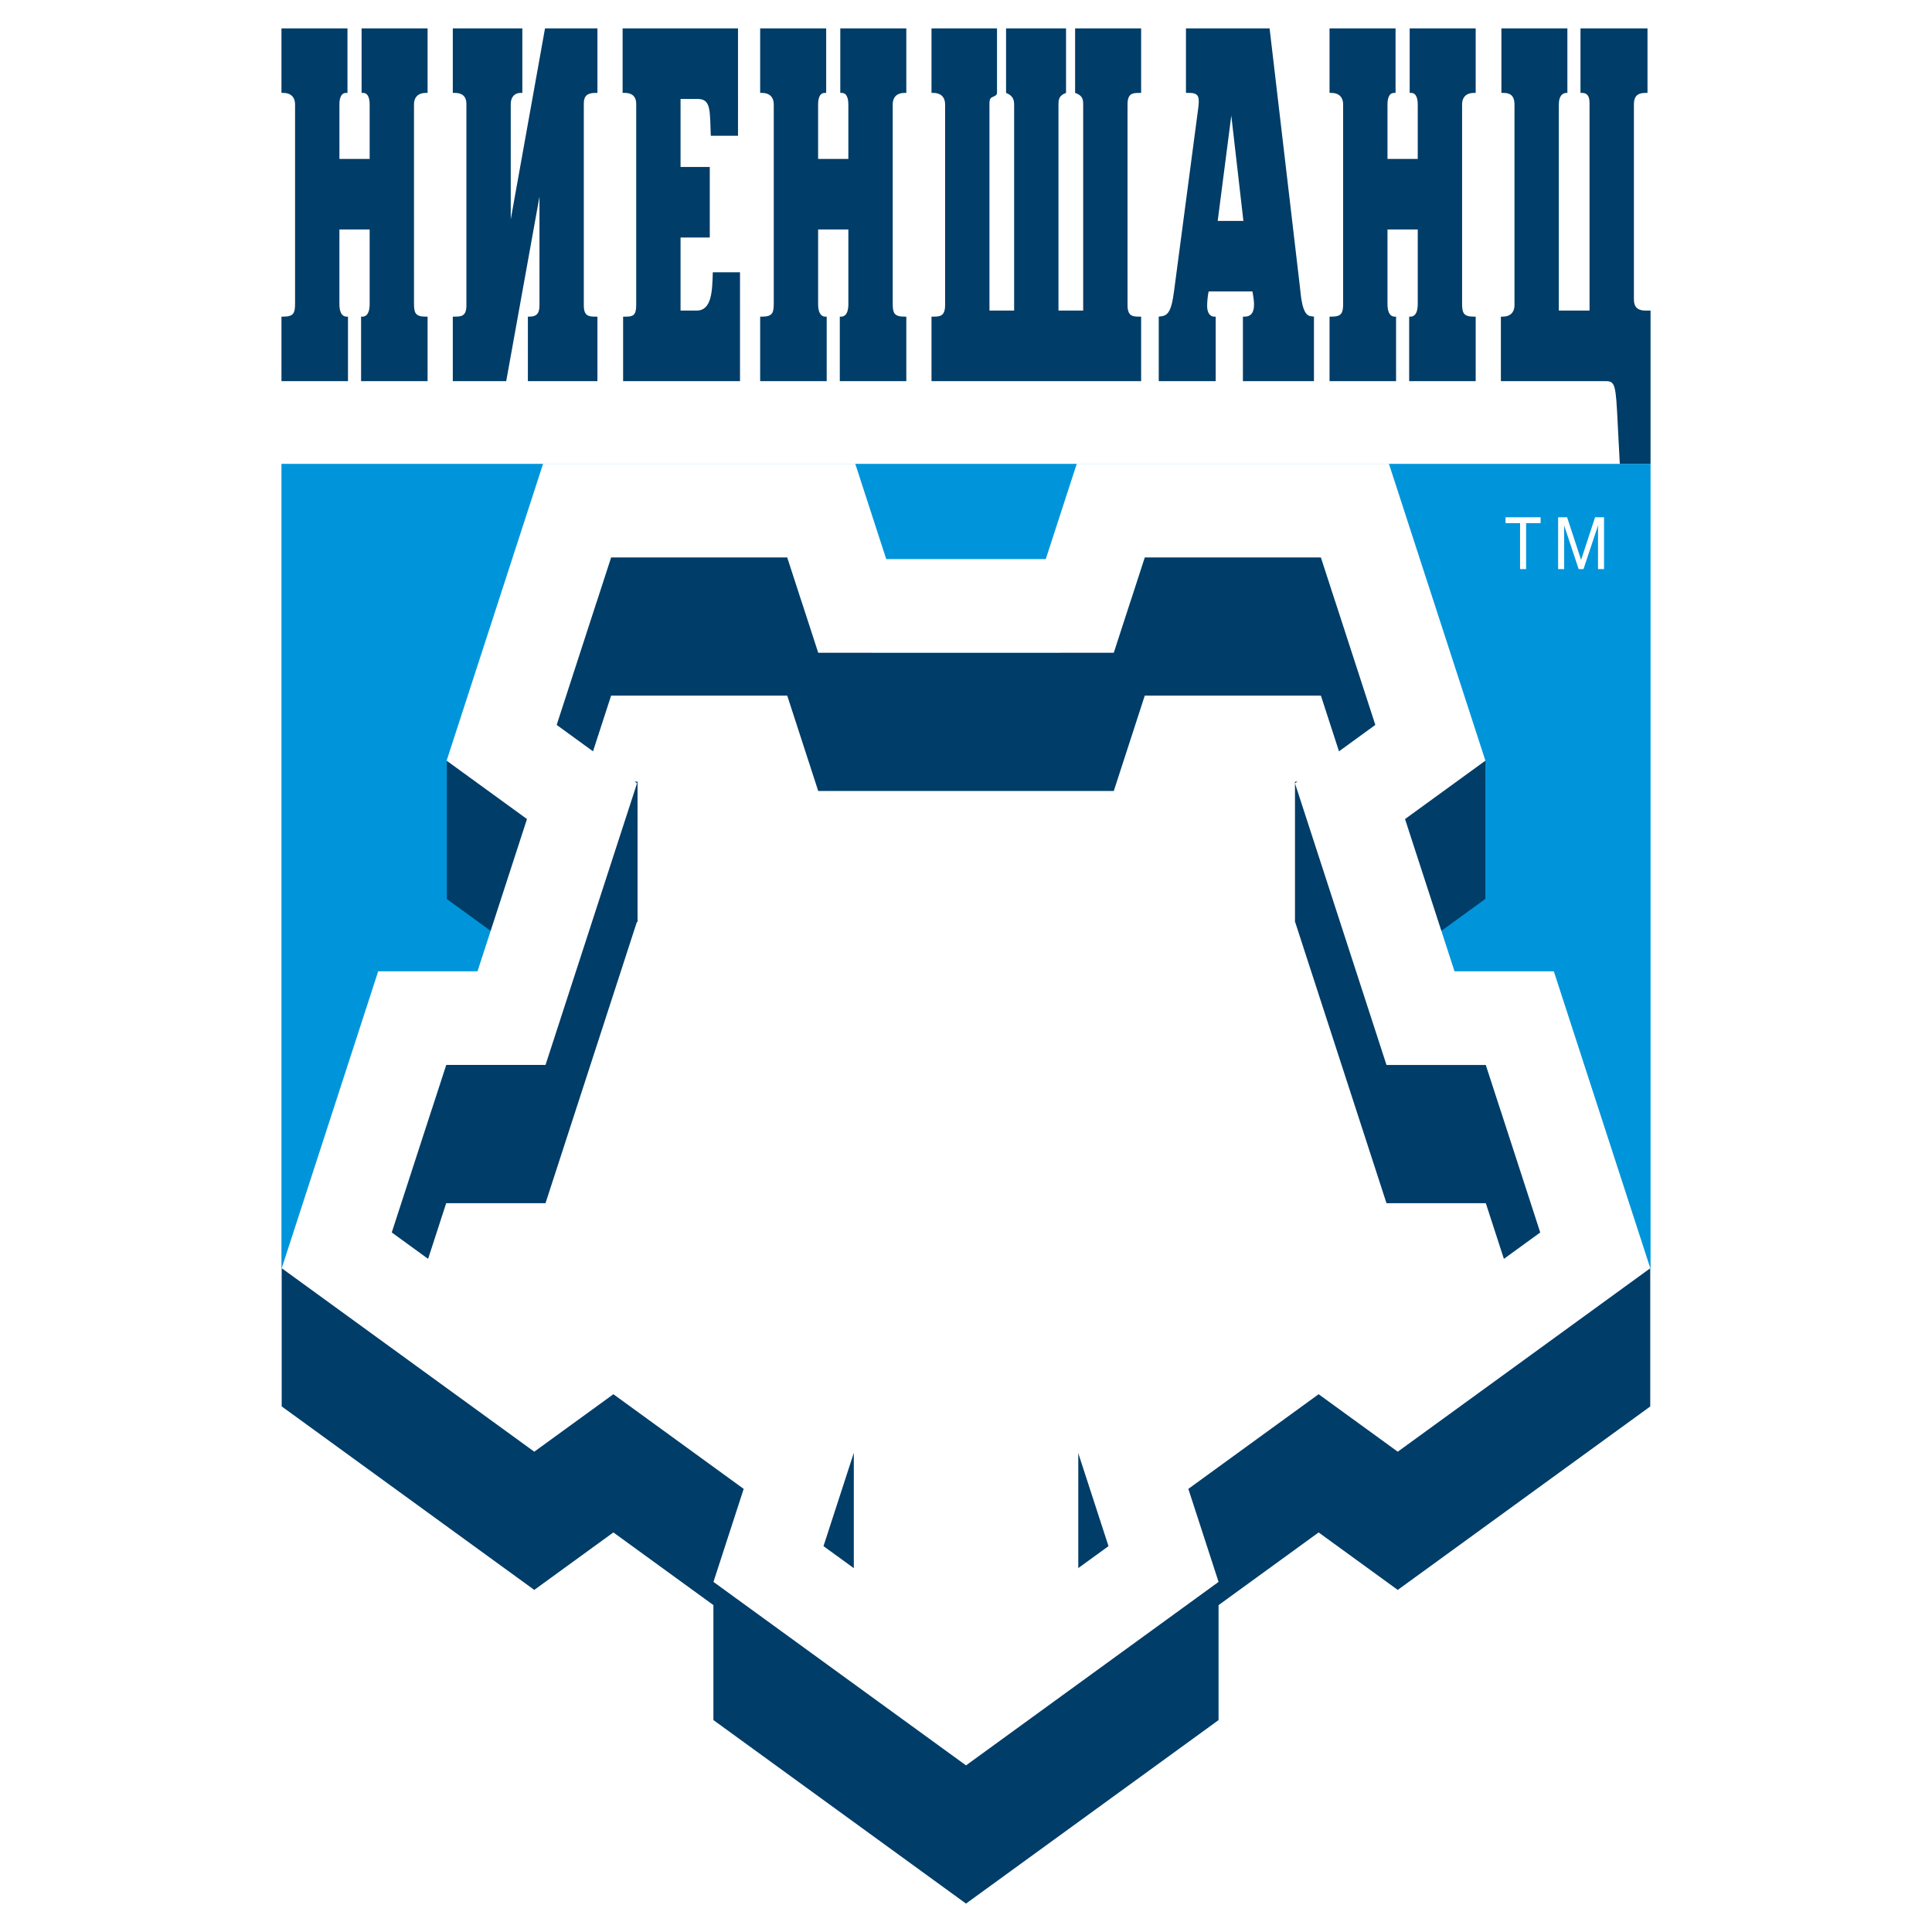 <?xml version="1.0" encoding="utf-8"?>
<!-- Generator: Adobe Illustrator 13.0.0, SVG Export Plug-In . SVG Version: 6.00 Build 14948)  -->
<!DOCTYPE svg PUBLIC "-//W3C//DTD SVG 1.0//EN" "http://www.w3.org/TR/2001/REC-SVG-20010904/DTD/svg10.dtd">
<svg version="1.0" id="Layer_1" xmlns="http://www.w3.org/2000/svg" xmlns:xlink="http://www.w3.org/1999/xlink" x="0px" y="0px"
	 width="192.756px" height="192.756px" viewBox="0 0 192.756 192.756" enable-background="new 0 0 192.756 192.756"
	 xml:space="preserve">
<g>
	<polygon fill-rule="evenodd" clip-rule="evenodd" fill="#FFFFFF" points="0,0 192.756,0 192.756,192.756 0,192.756 0,0 	"/>
	<polygon fill-rule="evenodd" clip-rule="evenodd" fill="#0095DA" points="28.081,126.524 164.676,126.524 164.676,46.279 
		28.081,46.279 28.081,126.524 	"/>
	<path fill-rule="evenodd" clip-rule="evenodd" fill="#003D68" d="M42.662,2.834h-6.585V9.27h0.151c0.653,0,0.653,0.955,0.653,1.156
		v5.429h-3.017v-5.429c0-0.202,0-1.156,0.653-1.156h0.151V2.834h-6.586V9.27h0.201c0.654,0,1.156,0.352,1.156,1.156v19.807
		c0,0.955-0.1,1.357-1.156,1.357h-0.201v6.435h6.636V31.59h-0.151c-0.201,0-0.704-0.101-0.704-1.257v-7.44h3.017v7.44
		c0,1.156-0.502,1.257-0.704,1.257h-0.151v6.435h6.636V31.59h-0.201c-1.056,0-1.156-0.402-1.156-1.357V10.426
		c0-0.805,0.502-1.156,1.156-1.156h0.201V2.834L42.662,2.834z M45.176,38.025h5.329l3.318-18.4v10.859
		c0,0.854-0.352,1.106-1.005,1.106h-0.151v6.435h6.938V31.59h-0.202c-0.654,0-1.156-0.05-1.156-1.106V10.375
		c0-0.553,0.101-1.105,1.156-1.105h0.202V2.834h-5.229l-3.418,19.054V10.375c0-0.754,0.453-1.105,0.955-1.105h0.201V2.834h-6.938
		V9.27h0.201c1.056,0,1.156,0.704,1.156,1.105v20.109c0,1.056-0.503,1.106-1.156,1.106h-0.201V38.025L45.176,38.025z M67.899,16.659
		V9.872h1.71c1.357,0,1.206,1.207,1.307,3.67h2.715V2.834H62.118V9.27h0.251c0.503,0,1.106,0.201,1.106,1.105v20.059
		c0,1.006-0.302,1.156-1.005,1.156h-0.302v6.435h11.663V27.166h-2.715c-0.05,1.86-0.1,3.821-1.608,3.821h-1.609v-7.29h2.916v-7.038
		H67.899L67.899,16.659z M90.421,2.834h-6.585V9.27h0.151c0.653,0,0.653,0.955,0.653,1.156v5.429h-3.017v-5.429
		c0-0.202,0-1.156,0.654-1.156h0.151V2.834h-6.586V9.27h0.201c0.654,0,1.156,0.352,1.156,1.156v19.807
		c0,0.955-0.101,1.357-1.156,1.357h-0.201v6.435h6.637V31.59h-0.151c-0.201,0-0.704-0.101-0.704-1.257v-7.44h3.017v7.44
		c0,1.156-0.502,1.257-0.704,1.257h-0.15v6.435h6.636V31.59h-0.201c-1.056,0-1.156-0.402-1.156-1.357V10.426
		c0-0.805,0.502-1.156,1.156-1.156h0.201V2.834L90.421,2.834z M107.264,2.834V9.27c0.754,0.251,0.805,0.653,0.805,1.156v20.561
		h-2.465V10.426c0-0.503,0.051-0.905,0.754-1.156V2.834h-5.982V9.27c0.654,0.251,0.805,0.653,0.805,1.156v20.561h-2.463V10.426
		c0-0.251,0-0.503,0.15-0.654c0.201-0.151,0.604-0.201,0.604-0.502V2.834h-6.536V9.27h0.201c0.654,0,1.156,0.352,1.156,1.156v20.008
		c0,1.106-0.502,1.156-1.156,1.156h-0.201v6.435h20.915V31.59h-0.201c-0.654,0-1.156-0.05-1.156-1.156V10.426
		c0-1.106,0.502-1.156,1.156-1.156h0.201V2.834H107.264L107.264,2.834z M126.668,2.834h-8.344V9.27h0.352
		c1.006,0,1.006,0.502,0.854,1.659l-2.16,16.339c-0.354,2.563-0.402,4.122-1.408,4.273l-0.354,0.05v6.435h5.682V31.59h-0.15
		c-0.352,0-0.703-0.302-0.703-1.056c0-0.402,0.049-1.006,0.15-1.458h4.373l0.102,0.654c0.25,1.709-0.453,1.86-0.906,1.86h-0.15
		v6.435h7.088V31.59l-0.352-0.05c-0.854-0.1-0.955-2.111-1.055-2.966L126.668,2.834L126.668,2.834z M121.49,22.039l1.357-10.507
		l1.207,10.507H121.49L121.49,22.039z M147.23,2.834h-6.586V9.27h0.15c0.654,0,0.654,0.955,0.654,1.156v5.429h-3.018v-5.429
		c0-0.202,0-1.156,0.654-1.156h0.15V2.834h-6.586V9.27h0.201c0.654,0,1.156,0.352,1.156,1.156v19.807c0,0.955-0.1,1.357-1.156,1.357
		h-0.201v6.435h6.637V31.59h-0.15c-0.201,0-0.705-0.101-0.705-1.257v-7.44h3.018v7.44c0,1.156-0.502,1.257-0.705,1.257h-0.15v6.435
		h6.637V31.59h-0.201c-1.057,0-1.156-0.402-1.156-1.357V10.426c0-0.805,0.502-1.156,1.156-1.156h0.201V2.834L147.23,2.834z
		 M149.795,2.834V9.27h0.201c0.602,0,1.105,0.201,1.105,1.156v20.008c0,0.805-0.504,1.156-1.156,1.156h-0.201v6.435h10.406
		c1.006,0,1.057,0.257,1.258,4.43l0.199,3.821h3.068v-15.29h-0.504c-1.055,0-1.156-0.653-1.156-1.156V10.426
		c0-0.956,0.504-1.156,1.156-1.156h0.201V2.834h-6.686V9.27h0.15c0.754,0,0.754,0.704,0.754,1.156v20.561h-3.066V10.426
		c0-0.956,0.453-1.156,0.754-1.156h0.1V2.834H149.795L149.795,2.834z"/>
	<polygon fill-rule="evenodd" clip-rule="evenodd" fill="#003D68" points="53.304,158.625 61.197,152.891 71.176,160.14 
		71.176,171.612 71.183,171.612 71.181,171.614 96.378,189.921 121.576,171.614 121.574,171.612 121.576,171.612 121.576,160.144 
		131.559,152.891 139.453,158.626 164.65,140.319 164.646,140.311 164.646,126.531 160.17,126.531 155.025,110.698 145.117,110.698 
		140.18,95.506 148.197,89.682 148.191,89.666 148.197,89.666 148.197,75.887 143.715,75.887 138.572,60.061 107.428,60.062 
		104.336,69.574 88.42,69.574 85.33,60.061 54.184,60.061 49.042,75.887 44.58,75.887 44.58,89.621 44.56,89.682 52.576,95.506 
		47.64,110.697 37.731,110.697 32.586,126.531 28.104,126.531 28.104,140.315 28.108,140.315 28.107,140.319 53.304,158.625 	"/>
	<polygon fill-rule="evenodd" clip-rule="evenodd" fill="#003D68" points="39.086,122.962 53.304,133.292 61.197,127.556 
		85.177,144.979 82.161,154.258 96.378,164.587 110.596,154.258 107.58,144.979 131.559,127.557 139.453,133.292 153.67,122.963 
		148.24,106.25 138.33,106.25 129.201,78.149 137.217,72.325 131.787,55.612 114.213,55.612 111.123,65.125 81.634,65.125 
		78.543,55.612 60.97,55.612 55.54,72.325 63.556,78.149 54.426,106.249 44.517,106.249 39.086,122.962 	"/>
	<polygon fill-rule="evenodd" clip-rule="evenodd" fill="#FFFFFF" points="77.788,153.401 85.177,158.77 83.981,162.449 
		95.709,171.648 108.766,162.419 107.58,158.77 115.486,153.024 114.334,144.997 129.201,133.345 139.988,138.615 151.73,130.786 
		148.24,120.041 138.33,120.041 129.201,91.941 137.217,86.116 131.787,69.403 114.213,69.403 111.123,78.917 81.634,78.917 
		78.543,69.403 60.97,69.403 55.54,86.116 63.556,91.94 54.426,120.041 44.517,120.041 40.995,130.88 52.135,138.615 
		63.609,134.047 77.788,144.997 77.788,153.401 	"/>
	<polygon fill-rule="evenodd" clip-rule="evenodd" fill="#003D68" points="107.58,144.997 114.334,144.997 114.334,158.997 
		107.58,158.997 107.58,144.997 	"/>
	<polygon fill-rule="evenodd" clip-rule="evenodd" fill="#003D68" points="78.432,144.997 85.185,144.997 85.185,158.997 
		78.432,158.997 78.432,144.997 	"/>
	<polygon fill-rule="evenodd" clip-rule="evenodd" fill="#003D68" points="129.201,77.986 135.953,77.986 135.953,91.986 
		129.201,91.986 129.201,77.986 	"/>
	<polygon fill-rule="evenodd" clip-rule="evenodd" fill="#003D68" points="56.856,77.986 63.609,77.986 63.609,91.986 
		56.856,91.986 56.856,77.986 	"/>
	<path fill-rule="evenodd" clip-rule="evenodd" fill="#FFFFFF" d="M53.304,144.836l7.894-5.734l13,9.444l-3.016,9.28l25.197,18.306
		l25.198-18.306l-3.016-9.28l12.998-9.444l7.895,5.735l25.197-18.307l-9.625-29.621h-9.908l-4.938-15.192l8.018-5.825l-9.625-29.621
		l-31.145,0l-3.092,9.512H88.42l-3.09-9.513H54.184L44.56,75.893l8.017,5.824L47.64,96.909h-9.909l-9.624,29.621L53.304,144.836
		L53.304,144.836z M39.086,122.962l14.217,10.33l7.894-5.736l23.979,17.423l-3.016,9.279l14.217,10.329l14.218-10.329l-3.016-9.279
		l23.979-17.422l7.895,5.735l14.217-10.329l-5.43-16.713h-9.91l-9.129-28.101l8.016-5.824l-5.43-16.713l-17.574,0l-3.09,9.513
		H81.634l-3.091-9.513H60.97l-5.43,16.713l8.017,5.824l-9.13,28.1h-9.909L39.086,122.962L39.086,122.962z"/>
	<path fill-rule="evenodd" clip-rule="evenodd" fill="#FFFFFF" d="M150.209,52.191v-0.585h3.498v0.585h-1.447v4.588h-0.602v-4.588
		H150.209L150.209,52.191z M156.057,52.435h-0.014l0.014,0.196v4.148h-0.602v-5.173h0.895l1.396,4.26l1.395-4.26h0.895v5.173h-0.602
		v-4.148l0.02-0.196h-0.02l-1.449,4.345h-0.48L156.057,52.435L156.057,52.435z"/>
</g>
</svg>
